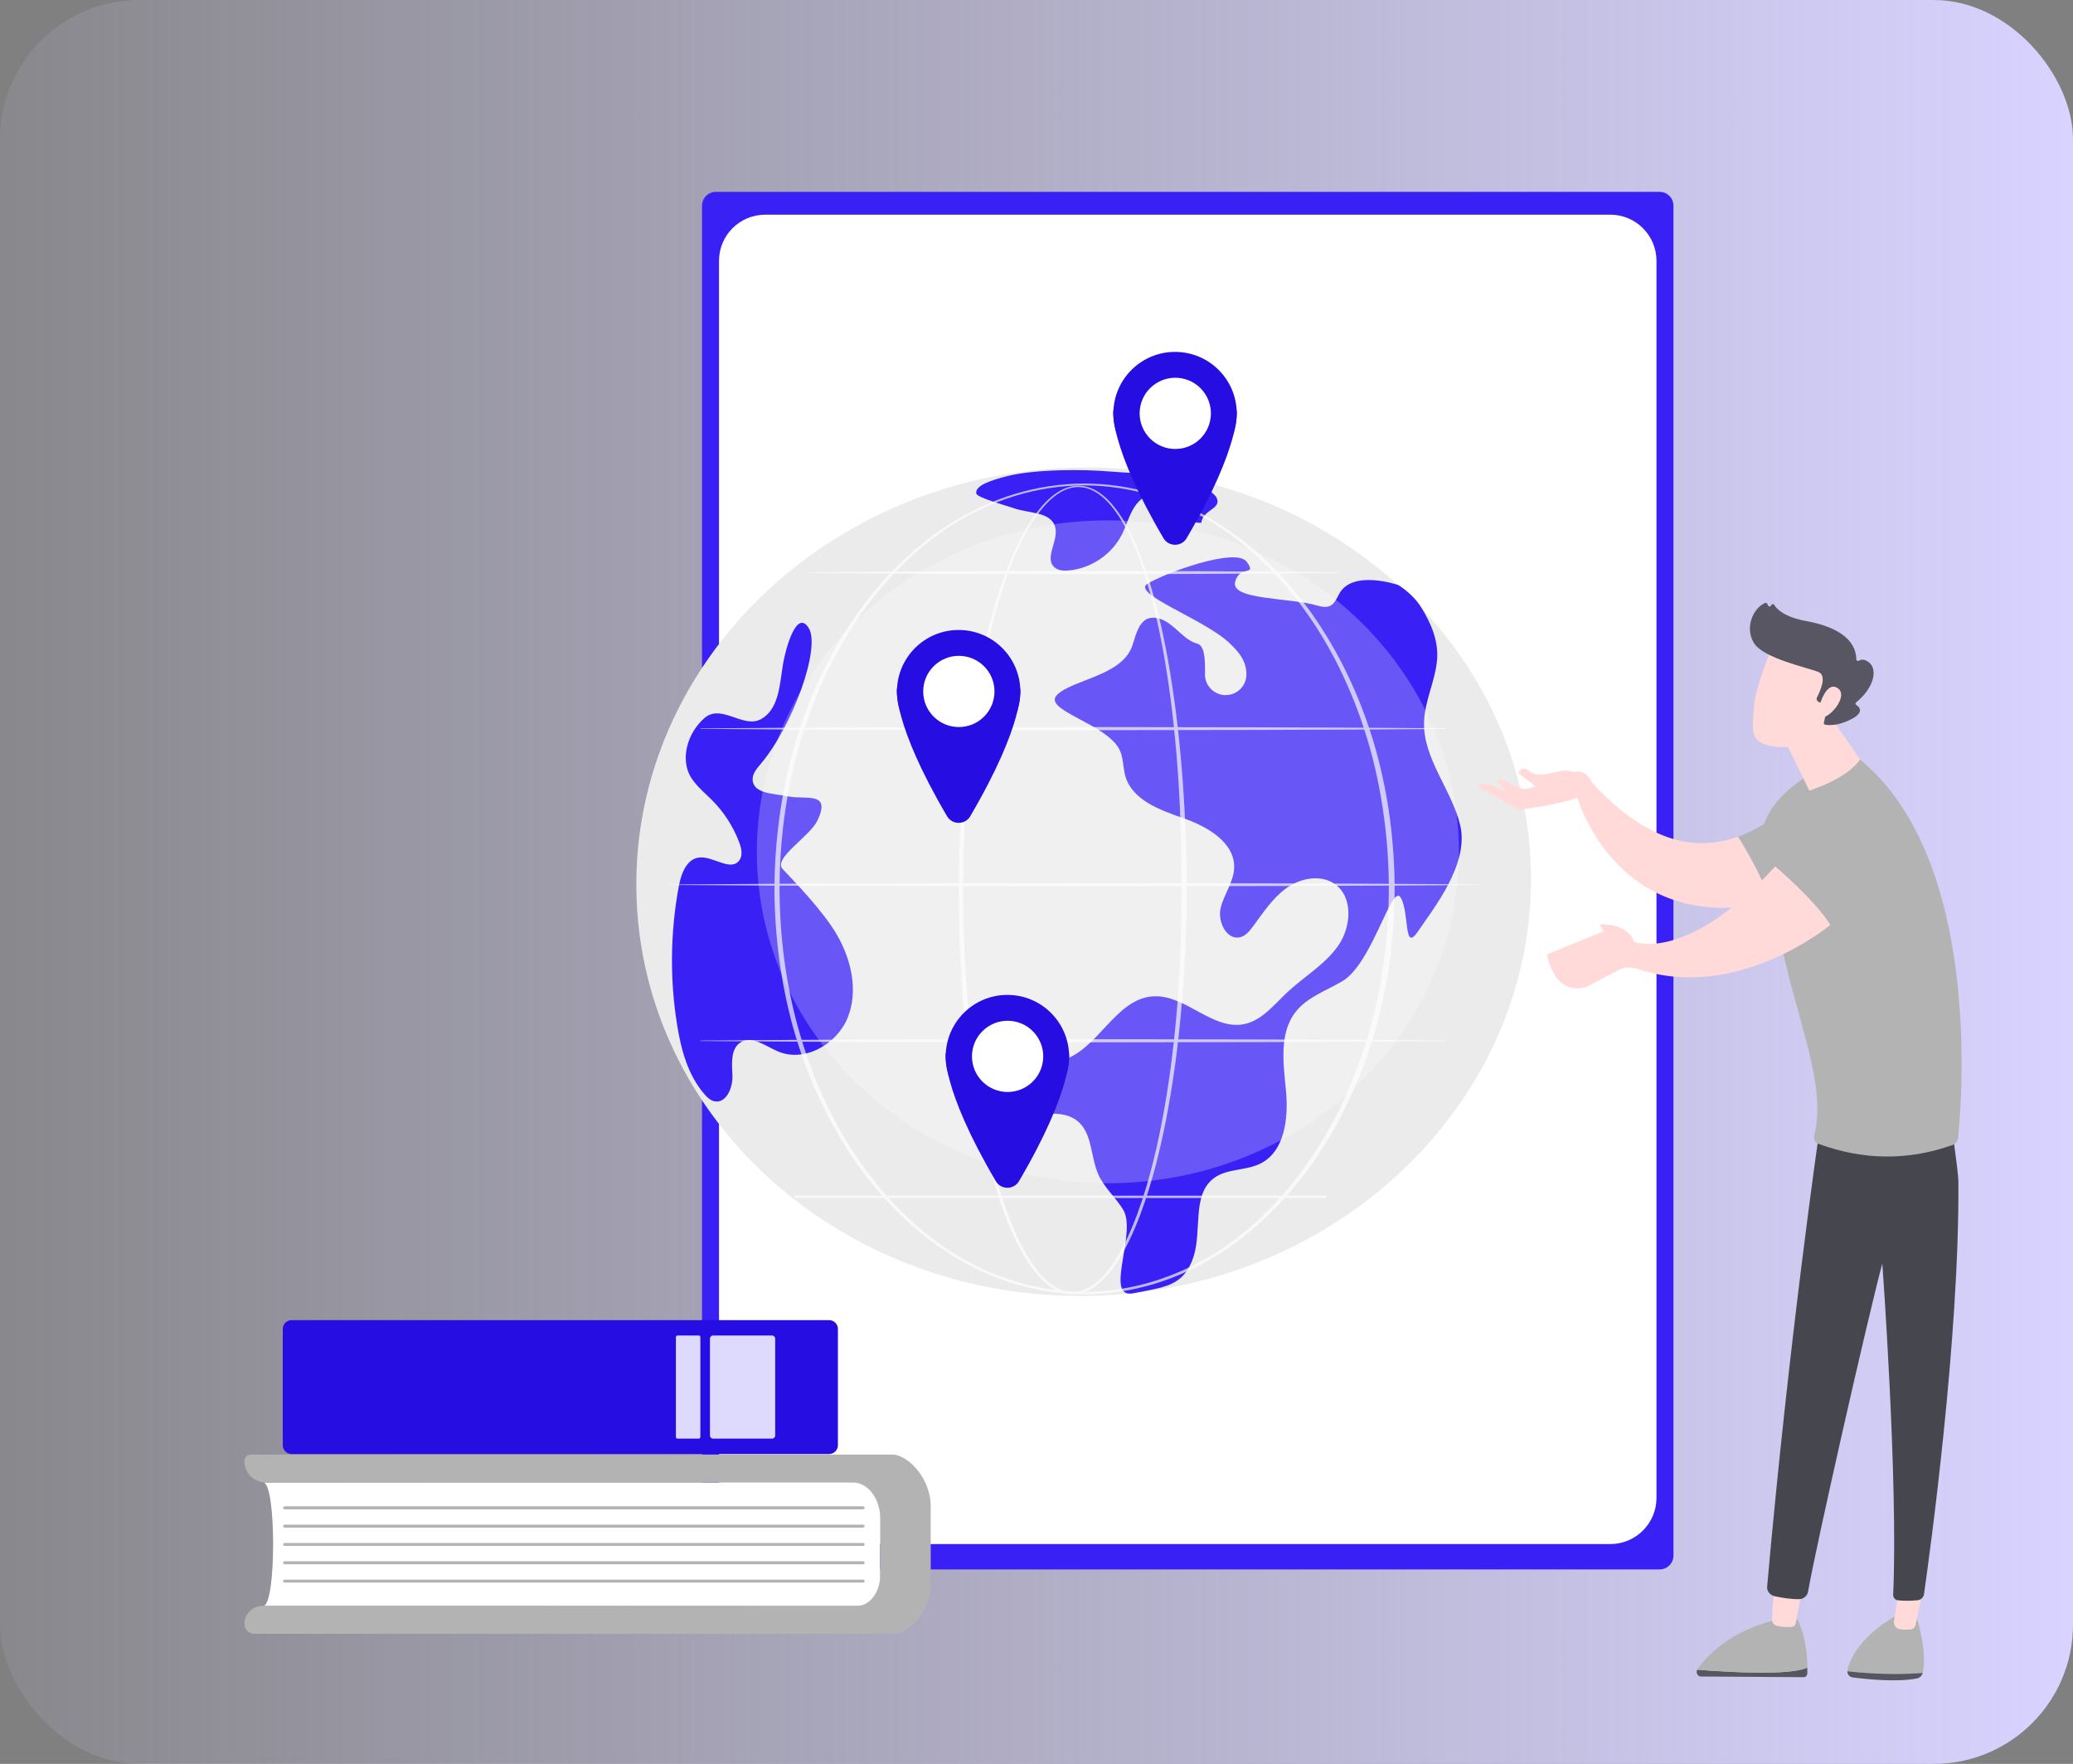 <svg xmlns="http://www.w3.org/2000/svg" fill="none" viewBox="0 0 670 570" height="570" width="670">
<rect x="0" y="0" width="670" height="570" fill="#808080" stroke="none"/>
<rect fill="url(#paint0_linear_3928_17357)" rx="45" height="570" width="670"></rect>
<path fill="#3921F5" d="M536.388 62H231.374C228.9 62 226.895 64.007 226.895 66.482V502.678C226.895 505.154 228.9 507.161 231.374 507.161H536.388C538.863 507.161 540.868 505.154 540.868 502.678V66.482C540.868 64.007 538.863 62 536.388 62Z"></path>
<path fill="white" d="M520.451 69.374H247.314C239.07 69.374 232.387 76.061 232.387 84.309V484.028C232.387 492.277 239.07 498.964 247.314 498.964H520.451C528.695 498.964 535.378 492.277 535.378 484.028V84.309C535.378 76.061 528.695 69.374 520.451 69.374Z"></path>
<path fill="#EBEBEB" d="M356.103 418.643C435.882 415.148 497.928 352.447 494.689 278.595C491.449 204.744 424.149 147.708 344.37 151.203C264.591 154.697 202.544 217.398 205.784 291.25C209.024 365.101 276.324 422.137 356.103 418.643Z"></path>
<path fill="#3921F5" d="M459.32 196.235C462.494 201.326 464.941 207.057 464.481 213.037C463.949 219.962 460.441 226.446 460.261 233.389C459.956 245.163 469.052 255.019 471.89 266.451C475.062 279.228 463.104 293.788 458.338 300.92C453.574 308.052 455.621 295.133 452.732 290.096C449.843 285.058 443.613 311.292 433.882 317.05C428.662 320.139 422.536 322.196 418.781 326.958C413.305 333.904 414.822 343.789 415.644 352.593C416.467 361.397 415.235 372.127 407.3 376.042C402.627 378.346 396.687 377.567 392.471 380.625C385.066 385.998 388.603 397.71 385.669 406.372C382.479 415.791 376.151 415.915 366.362 417.911C356.572 419.908 367.595 398.419 363.009 390.908C360.598 386.961 356.918 383.819 355.017 379.603C352.381 373.756 353.123 365.944 348.008 362.069C344.173 359.164 338.839 359.95 334.028 359.907C329.216 359.865 323.366 357.779 322.819 353.003C322.335 348.765 326.581 345.386 330.736 344.404C334.89 343.422 339.316 343.89 343.396 342.634C355.065 339.044 360.509 322.727 372.695 321.964C383.111 321.311 391.837 332.994 402.071 330.954C407.778 329.816 411.683 324.767 415.918 320.78C421.36 315.66 428.112 311.816 432.432 305.721C436.752 299.626 437.487 289.884 431.341 285.632C426.776 282.474 420.289 283.755 415.78 286.992C411.269 290.229 408.198 295.031 404.886 299.483C403.862 300.858 402.705 302.284 401.068 302.795C396.664 304.173 393.45 297.982 394.504 293.492C395.558 289.003 398.732 285.055 398.881 280.446C399.143 272.324 390.389 267.169 382.711 264.494C375.031 261.817 365.981 258.626 363.722 250.819C362.924 248.061 363.134 245.027 361.917 242.427C357.883 233.809 336.599 229.507 341.686 224.511C346.774 219.514 362.922 218.428 366.066 208.365C367.192 204.762 368.351 200 372.112 199.652C378.239 199.084 381.734 206.661 386.872 207.962C389.311 208.579 389.546 212.72 389.451 217.81C389.382 221.505 392.323 224.557 396.021 224.627C399.719 224.696 402.775 221.758 402.846 218.062C402.872 216.69 402.631 215.304 402.067 213.921C401.077 211.498 399.198 209.561 397.304 207.753C389.401 200.213 365.817 191.929 370.756 188.718C375.695 185.507 399.397 176.65 402.932 181.539C406.468 186.427 400.621 182.287 399.194 188.085C397.768 193.882 416.728 193.105 425.494 195.616C426.941 196.03 428.547 196.433 429.902 195.778C431.416 195.045 432.054 193.283 432.876 191.816C437.279 183.956 451.923 189.058 451.923 189.058C451.923 189.058 456.478 191.683 459.313 196.233L459.32 196.235Z"></path>
<path fill="#3921F5" d="M393.083 160.568C395.212 164.533 388.881 164.469 388.251 168.924C382.553 169.545 380.213 160.568 374.577 159.52C371.396 158.928 368.313 161.205 366.585 163.938C364.857 166.67 364.05 169.878 362.586 172.76C359.304 179.217 352.527 183.762 345.303 184.35C343.73 184.479 341.999 184.377 340.816 183.336C337.382 180.312 342.295 174.63 341.019 170.237C339.56 165.218 332.317 165.979 327.421 164.138C326.071 163.63 315.685 160.861 315.517 159.43C315.22 156.891 320.039 155.275 325.429 153.89C334.562 151.543 350.63 151.641 358.485 152.352C368.934 153.296 386.344 152.533 393.083 160.568Z"></path>
<path fill="#3921F5" d="M218.824 331.087C216.456 316.276 216.653 301.06 219.405 286.316C220.138 282.382 221.856 277.694 225.82 277.127C230.405 276.473 236.017 281.736 238.888 278.103C240.155 276.499 239.65 274.164 238.932 272.252C237.04 267.207 234.075 262.566 230.295 258.726C227.946 256.34 225.26 254.225 223.451 251.407C219.583 245.382 222.298 236.577 227.773 231.96C233.248 227.343 240.31 235.623 246.066 232.337C251.821 229.05 252 221.077 253.082 214.542C253.883 209.702 257.453 196.588 261.395 202.974C265.338 209.361 256.136 234.785 245.779 246.972C244.53 248.442 243.15 250.088 243.255 252.014C243.508 256.612 250.214 256.408 254.724 257.35C260.309 258.515 268.868 255.526 264.144 265.25C261.653 270.378 249.753 277.396 252.95 280.829C256.148 284.26 265.978 294.201 270.59 302.241C275.202 310.28 277.438 320.291 273.96 328.881C270.481 337.471 260.022 343.403 251.485 339.784C247.49 338.091 243.134 334.569 239.42 336.814C236.056 338.845 236.553 343.724 236.719 347.647C236.886 351.571 234.622 356.78 230.801 355.858C229.544 355.555 228.555 354.602 227.706 353.627C222.33 347.454 220.116 339.17 218.824 331.089V331.087Z"></path>
<path fill="white" d="M358.072 382.354C420.733 382.354 471.53 334.404 471.53 275.256C471.53 216.107 420.733 168.158 358.072 168.158C295.41 168.158 244.613 216.107 244.613 275.256C244.613 334.404 295.41 382.354 358.072 382.354Z" opacity="0.24"></path>
<g opacity="0.68">
<g style="mix-blend-mode:soft-light">
<path fill="white" d="M311.324 287.21C311.321 298.979 311.738 310.749 312.639 322.483C313.53 334.215 314.872 345.918 316.888 357.508C317.895 363.302 319.068 369.068 320.475 374.776C321.885 380.481 323.52 386.134 325.525 391.652C327.547 397.155 329.903 402.572 333.079 407.483C334.677 409.92 336.488 412.241 338.687 414.124C339.786 415.06 340.983 415.882 342.282 416.479C343.58 417.072 344.979 417.446 346.399 417.482C347.82 417.529 349.238 417.232 350.558 416.694C351.883 416.158 353.107 415.375 354.229 414.472C356.476 412.652 358.328 410.358 359.955 407.942C361.579 405.515 362.972 402.932 364.232 400.288C365.487 397.64 366.604 394.924 367.621 392.172C369.654 386.664 371.307 381.015 372.731 375.313C374.153 369.609 375.341 363.846 376.358 358.053C378.387 346.466 379.747 334.763 380.637 323.032C381.52 311.298 381.921 299.528 381.898 287.762C381.917 275.994 381.64 264.222 380.882 252.476C380.128 240.733 378.943 229.01 377.126 217.383C376.213 211.571 375.14 205.783 373.839 200.048C372.534 194.315 371.006 188.627 369.101 183.068C368.143 180.291 367.093 177.544 365.894 174.865C364.697 172.187 363.355 169.568 361.779 167.101C360.2 164.644 358.382 162.306 356.138 160.446C355.017 159.524 353.785 158.726 352.444 158.183C351.107 157.634 349.663 157.346 348.217 157.392C346.771 157.431 345.349 157.817 344.029 158.409C342.708 159.008 341.488 159.821 340.365 160.747C338.118 162.609 336.246 164.896 334.586 167.304C332.931 169.722 331.487 172.285 330.186 174.914C328.881 177.544 327.72 180.245 326.65 182.981C324.519 188.459 322.767 194.08 321.25 199.761C319.738 205.443 318.465 211.19 317.373 216.971C315.187 228.532 313.714 240.222 312.741 251.948C311.758 263.674 311.306 275.443 311.323 287.21H311.324ZM309.88 287.21C309.942 263.607 311.788 239.957 316.335 216.77C317.485 210.978 318.814 205.22 320.385 199.526C321.96 193.835 323.772 188.201 325.965 182.711C327.067 179.967 328.259 177.259 329.598 174.62C330.935 171.981 332.415 169.407 334.111 166.975C335.814 164.552 337.734 162.246 340.051 160.361C341.209 159.424 342.471 158.598 343.843 157.99C345.214 157.386 346.699 157.008 348.205 156.966C349.711 156.909 351.223 157.193 352.619 157.753C354.018 158.305 355.298 159.12 356.458 160.057C358.781 161.947 360.648 164.309 362.271 166.786C363.89 169.272 365.27 171.903 366.5 174.593C367.733 177.284 368.815 180.039 369.804 182.824C371.771 188.4 373.356 194.101 374.719 199.846C376.079 205.594 377.209 211.393 378.176 217.216C380.105 228.866 381.399 240.612 382.261 252.384C382.691 258.27 383.01 264.165 383.226 270.063C383.432 275.962 383.581 281.864 383.556 287.767C383.504 299.573 383.026 311.379 382.065 323.147C381.097 334.913 379.659 346.648 377.547 358.269C376.488 364.078 375.259 369.859 373.792 375.584C372.324 381.308 370.625 386.979 368.54 392.518C367.498 395.288 366.353 398.021 365.066 400.691C363.773 403.358 362.346 405.968 360.674 408.431C358.999 410.884 357.091 413.225 354.735 415.109C353.557 416.044 352.266 416.86 350.849 417.423C349.438 417.992 347.905 418.293 346.375 418.248C344.842 418.22 343.332 417.825 341.948 417.203C340.561 416.575 339.299 415.72 338.149 414.753C335.849 412.808 333.983 410.44 332.336 407.968C330.696 405.485 329.285 402.866 328.014 400.19C326.744 397.512 325.615 394.772 324.583 391.999C322.524 386.451 320.842 380.774 319.387 375.048C317.936 369.32 316.718 363.537 315.669 357.725C311.524 334.459 309.91 310.812 309.875 287.212L309.88 287.21Z"></path>
</g>
<g style="mix-blend-mode:soft-light">
<path fill="white" d="M251.956 287.21C251.992 302.254 253.884 317.312 257.87 331.828C261.884 346.321 267.922 360.306 276.217 372.875C280.362 379.154 285.068 385.071 290.335 390.447C295.605 395.815 301.423 400.67 307.784 404.701C314.153 408.711 321.03 411.925 328.231 414.112C335.428 416.305 342.943 417.459 350.473 417.489C358.003 417.454 365.517 416.294 372.71 414.095C379.907 411.903 386.78 408.685 393.144 404.672C399.5 400.638 405.31 395.778 410.573 390.409C415.833 385.03 420.531 379.112 424.668 372.834C432.95 360.266 438.979 346.287 442.975 331.8C444.964 324.548 446.409 317.152 447.388 309.701C448.367 302.246 448.854 294.731 448.876 287.21C448.857 279.691 448.375 272.172 447.399 264.718C446.425 257.264 444.983 249.868 442.999 242.613C439.01 228.122 432.991 214.135 424.713 201.556C420.577 195.272 415.881 189.348 410.62 183.964C405.356 178.588 399.543 173.725 393.185 169.681C386.821 165.658 379.947 162.42 372.738 160.228C365.534 158.033 358.01 156.876 350.472 156.847C342.933 156.872 335.409 158.022 328.202 160.212C320.991 162.4 314.111 165.632 307.741 169.651C301.378 173.692 295.558 178.552 290.288 183.927C285.019 189.309 280.314 195.231 276.171 201.515C267.879 214.095 261.85 228.088 257.844 242.585C253.866 257.106 251.983 272.166 251.955 287.211L251.956 287.21ZM250.301 287.21C250.386 272.023 252.344 256.83 256.417 242.188C260.557 227.58 266.793 213.524 275.261 200.908C279.494 194.606 284.289 188.675 289.648 183.293C295.005 177.914 300.926 173.082 307.359 169.042C313.798 165.017 320.752 161.807 328.024 159.616C335.291 157.418 342.878 156.267 350.476 156.252C358.073 156.261 365.661 157.408 372.931 159.602C380.205 161.788 387.165 164.993 393.609 169.014C400.048 173.05 405.976 177.879 411.34 183.255C416.706 188.635 421.509 194.565 425.75 200.867C434.233 213.485 440.479 227.545 444.634 242.16C446.682 249.48 448.202 256.947 449.212 264.479C450.218 272.013 450.724 279.61 450.761 287.21C450.698 302.408 448.753 317.617 444.659 332.266C440.511 346.886 434.273 360.954 425.795 373.583C421.555 379.889 416.753 385.825 411.386 391.211C406.021 396.594 400.091 401.427 393.651 405.472C387.205 409.503 380.243 412.727 372.959 414.914C365.678 417.106 358.079 418.248 350.473 418.251C342.868 418.241 335.27 417.094 327.993 414.897C320.711 412.706 313.755 409.477 307.315 405.443C300.881 401.393 294.957 396.558 289.6 391.172C284.241 385.785 279.445 379.848 275.214 373.541C266.751 360.915 260.524 346.851 256.393 332.237C252.328 317.59 250.379 302.396 250.301 287.209V287.21Z"></path>
</g>
<g style="mix-blend-mode:soft-light">
<path fill="white" d="M467.573 235.563L437.438 235.763L407.302 235.878L347.03 235.97L286.759 235.869L256.624 235.744L226.487 235.526C226.447 235.526 226.414 235.493 226.414 235.453C226.414 235.413 226.447 235.381 226.487 235.38L256.624 235.163L286.759 235.039L347.03 234.938L407.302 235.03L437.438 235.145L467.573 235.345C467.634 235.345 467.682 235.395 467.681 235.454C467.681 235.514 467.633 235.563 467.573 235.563Z"></path>
</g>
<g style="mix-blend-mode:soft-light">
<path fill="white" d="M432.611 185.131L411.216 185.331L389.82 185.445C382.688 185.494 375.556 185.488 368.424 185.504L347.029 185.538L304.238 185.436L282.843 185.311C275.711 185.238 268.579 185.194 261.447 185.094C261.407 185.094 261.374 185.06 261.375 185.02C261.375 184.98 261.408 184.949 261.447 184.947C268.579 184.847 275.711 184.804 282.843 184.73L304.238 184.606L347.029 184.505L368.424 184.539C375.556 184.553 382.688 184.549 389.82 184.597L411.216 184.711L432.611 184.911C432.671 184.911 432.719 184.961 432.719 185.022C432.719 185.081 432.67 185.129 432.611 185.13V185.131Z"></path>
</g>
<g style="mix-blend-mode:soft-light">
<path fill="white" d="M478.046 285.999L445.292 286.199L412.538 286.314L347.03 286.407L281.522 286.305L248.769 286.18L216.015 285.963C215.974 285.963 215.941 285.93 215.941 285.89C215.941 285.849 215.974 285.818 216.015 285.817L248.769 285.599L281.522 285.475L347.03 285.374L412.538 285.466L445.292 285.581L478.046 285.782C478.105 285.782 478.154 285.831 478.154 285.891C478.154 285.951 478.105 285.999 478.046 285.999Z"></path>
</g>
<g style="mix-blend-mode:soft-light">
<path fill="white" d="M467.573 336.433L437.438 336.634L407.302 336.748L347.03 336.841L286.759 336.739L256.624 336.614L226.487 336.397C226.447 336.397 226.414 336.364 226.414 336.324C226.414 336.283 226.447 336.252 226.487 336.251L256.624 336.033L286.759 335.909L347.03 335.808L407.302 335.9L437.438 336.015L467.573 336.216C467.634 336.216 467.682 336.265 467.681 336.325C467.681 336.385 467.633 336.433 467.573 336.433Z"></path>
</g>
<g style="mix-blend-mode:soft-light">
<path fill="white" d="M428.303 387.141H257.14C256.929 387.141 256.758 386.97 256.758 386.759C256.758 386.549 256.929 386.377 257.14 386.377H428.303C428.514 386.377 428.685 386.549 428.685 386.759C428.685 386.97 428.514 387.141 428.303 387.141Z"></path>
</g>
</g>
<path fill="#260EE3" d="M325.596 361.356C336.61 361.356 345.539 352.434 345.539 341.429C345.539 330.423 336.61 321.501 325.596 321.501C314.581 321.501 305.652 330.423 305.652 341.429C305.652 352.434 314.581 361.356 325.596 361.356Z"></path>
<path fill="#260EE3" d="M345.499 340.362H305.65C305.65 340.362 304.063 351.422 321.86 381.717C322.637 383.038 324.056 383.827 325.59 383.829C327.124 383.829 328.545 383.052 329.322 381.731C347.119 351.434 345.499 340.362 345.499 340.362Z"></path>
<path fill="white" d="M333.803 349.502C338.301 345.008 338.301 337.722 333.803 333.229C329.306 328.735 322.015 328.735 317.518 333.229C313.021 337.722 313.021 345.008 317.518 349.502C322.015 353.995 329.306 353.995 333.803 349.502Z"></path>
<path fill="white" d="M85.078 518.949H284.484V479.07H85.078C89.346 479.07 89.346 518.949 85.078 518.949Z"></path>
<path fill="#B3B3B3" d="M284.487 508.969V490.719C284.487 484.285 280.546 479.07 275.685 479.07H85.922C82.1 479.07 79 475.973 79 472.153C79 470.993 79.941 470.052 81.103 470.052H288.499C293.256 470.052 300.806 477.524 300.806 486.741V512.231C300.806 520.921 293.476 527.966 288.991 527.966H82.194C80.43 527.966 79 526.537 79 524.775C79 521.558 81.61 518.949 84.831 518.949H276.948C281.112 518.949 284.488 514.481 284.488 508.969H284.487Z"></path>
<path fill="#B3B3B3" d="M278.957 487.735H91.988C91.721 487.735 91.504 487.518 91.504 487.251C91.504 486.985 91.721 486.768 91.988 486.768H278.959C279.226 486.768 279.443 486.985 279.443 487.251C279.443 487.518 279.226 487.735 278.959 487.735H278.957Z"></path>
<path fill="#B3B3B3" d="M278.957 493.654H91.988C91.721 493.654 91.504 493.437 91.504 493.17C91.504 492.903 91.721 492.687 91.988 492.687H278.959C279.226 492.687 279.443 492.903 279.443 493.17C279.443 493.437 279.226 493.654 278.959 493.654H278.957Z"></path>
<path fill="#B3B3B3" d="M278.957 499.573H91.988C91.721 499.573 91.504 499.356 91.504 499.089C91.504 498.822 91.721 498.605 91.988 498.605H278.959C279.226 498.605 279.443 498.822 279.443 499.089C279.443 499.356 279.226 499.573 278.959 499.573H278.957Z"></path>
<path fill="#B3B3B3" d="M278.957 505.494H91.988C91.721 505.494 91.504 505.277 91.504 505.01C91.504 504.743 91.721 504.526 91.988 504.526H278.959C279.226 504.526 279.443 504.743 279.443 505.01C279.443 505.277 279.226 505.494 278.959 505.494H278.957Z"></path>
<path fill="#B3B3B3" d="M278.957 511.411H91.988C91.721 511.411 91.504 511.194 91.504 510.927C91.504 510.66 91.721 510.443 91.988 510.443H278.959C279.226 510.443 279.443 510.66 279.443 510.927C279.443 511.194 279.226 511.411 278.959 511.411H278.957Z"></path>
<path fill="#260EE3" d="M94.259 469.871H267.947C269.532 469.871 270.816 468.587 270.816 467.004V429.461C270.816 427.878 269.532 426.594 267.947 426.594H94.259C92.674 426.594 91.389 427.878 91.389 429.461V467.004C91.389 468.587 92.674 469.871 94.259 469.871Z"></path>
<path fill="#DEDAFD" d="M230.498 464.896H249.509C250.08 464.896 250.543 464.433 250.543 463.863V432.6C250.543 432.029 250.08 431.567 249.509 431.567H230.498C229.927 431.567 229.464 432.029 229.464 432.6V463.863C229.464 464.433 229.927 464.896 230.498 464.896Z"></path>
<path fill="#DEDAFD" d="M225.835 464.896H218.975C218.685 464.896 218.45 464.662 218.45 464.372V432.091C218.45 431.801 218.685 431.567 218.975 431.567H225.835C226.125 431.567 226.359 431.801 226.359 432.091V464.372C226.359 464.662 226.125 464.896 225.835 464.896Z"></path>
<path fill="#260EE3" d="M379.783 153.569C390.797 153.569 399.726 144.647 399.726 133.642C399.726 122.636 390.797 113.714 379.783 113.714C368.769 113.714 359.84 122.636 359.84 133.642C359.84 144.647 368.769 153.569 379.783 153.569Z"></path>
<path fill="#260EE3" d="M399.686 132.575H359.837C359.837 132.575 358.25 143.635 376.048 173.929C376.825 175.251 378.243 176.04 379.777 176.042C381.312 176.042 382.733 175.265 383.51 173.944C401.306 143.647 399.686 132.575 399.686 132.575Z"></path>
<path fill="white" d="M387.995 141.713C392.492 137.219 392.492 129.933 387.995 125.44C383.498 120.946 376.206 120.946 371.709 125.44C367.212 129.933 367.212 137.219 371.709 141.713C376.206 146.206 383.498 146.206 387.995 141.713Z"></path>
<path fill="#260EE3" d="M309.838 243.431C320.852 243.431 329.781 234.509 329.781 223.504C329.781 212.498 320.852 203.576 309.838 203.576C298.823 203.576 289.895 212.498 289.895 223.504C289.895 234.509 298.823 243.431 309.838 243.431Z"></path>
<path fill="#260EE3" d="M329.741 222.437H289.892C289.892 222.437 288.305 233.496 306.103 263.791C306.88 265.113 308.298 265.902 309.832 265.904C311.366 265.904 312.787 265.127 313.565 263.806C331.361 233.509 329.741 222.437 329.741 222.437Z"></path>
<path fill="white" d="M318.046 231.576C322.543 227.082 322.543 219.797 318.046 215.303C313.548 210.81 306.257 210.81 301.76 215.303C297.263 219.797 297.263 227.082 301.76 231.576C306.257 236.069 313.548 236.069 318.046 231.576Z"></path>
<path fill="#B3B3B3" d="M597.078 540.073C597.078 539.89 597.089 539.702 597.133 539.514C599.922 528.472 613.752 521.593 613.752 521.593L619.235 522.025C622.39 531.756 621.98 537.723 621.477 540.382C621.46 540.454 621.438 540.526 621.421 540.598C616.9 541.002 607.592 541.267 597.078 540.067V540.073Z"></path>
<path fill="#56565E" d="M621.421 540.599C621.178 541.489 620.519 542.18 619.684 542.352C613.253 543.701 603.027 542.617 598.733 542.053C597.786 541.931 597.095 541.052 597.078 540.068C607.592 541.262 616.9 541.002 621.421 540.599Z"></path>
<path fill="#FFDAD9" d="M621.448 513.869L619.124 525.038C618.952 525.856 618.327 526.47 617.563 526.542C616.628 526.631 615.3 526.68 613.966 526.487C612.771 526.31 611.935 525.093 612.146 523.788L613.762 513.874H621.448V513.869Z"></path>
<path fill="#56565E" d="M573.34 540.46C579.394 540.288 582.526 539.581 584.142 538.917C584.142 539.52 584.142 540.128 584.125 540.764C584.103 541.444 583.599 541.98 582.985 541.98L549.744 541.765C548.681 541.759 548.061 540.526 548.521 539.558C552.881 539.918 563.982 540.725 573.34 540.46Z"></path>
<path fill="#B3B3B3" d="M548.52 539.558C548.558 539.475 548.591 539.386 548.652 539.309C551.591 535.211 559.067 527.05 573.842 523.511L580.931 523.29C580.931 523.29 584.085 528.77 584.146 538.922C582.525 539.585 579.398 540.293 573.344 540.464C563.987 540.724 552.886 539.923 548.525 539.563L548.52 539.558Z"></path>
<path fill="#FFDAD9" d="M582.561 512.879C582.451 513.399 580.973 521.345 580.403 524.43C580.265 525.16 579.695 525.702 579.02 525.735C577.808 525.801 575.849 525.813 574.167 525.354C573.259 525.105 572.65 524.181 572.711 523.153L573.503 510.584L582.561 512.874V512.879Z"></path>
<path fill="#46464E" d="M587.927 366.155C587.927 366.155 578.176 433.1 571.143 512.762C571.01 514.244 572.194 515.538 573.655 515.842C575.802 516.296 578.962 516.832 581.58 516.76C582.974 516.721 584.142 515.688 584.38 514.311C586.776 500.266 603.881 424.883 608.369 408.289C608.369 408.289 613.526 478.762 611.877 515.328C611.839 516.235 612.503 517.026 613.405 517.131C614.777 517.291 616.974 517.407 619.769 517.114C620.831 517.003 621.683 516.202 621.838 515.146C623.548 503.257 633.371 432.497 632.956 381.527C632.934 378.652 629.58 355.036 629.58 355.036L587.933 366.155H587.927Z"></path>
<path fill="#B3B3B3" d="M584.151 253.576L582.845 288.605C579.138 289.882 575.607 290.872 572.248 291.613C570.145 284.85 565.513 276.545 561.723 270.374C575.651 265.453 584.151 253.576 584.151 253.576Z"></path>
<path fill="#FFDAD9" d="M514.612 252.979C533.72 273.593 549.182 274.804 561.727 270.375C565.518 276.545 570.149 284.851 572.252 291.613C521.23 302.854 509.211 255.981 509.211 255.981L514.612 252.979Z"></path>
<path fill="#FFDAD9" d="M510.741 250.79C510.741 250.79 508.538 248.429 504.465 249.17C500.393 249.911 496.768 251.326 494.228 249.17C491.688 247.013 490.797 249.905 490.797 249.905L498.395 255.678L510.735 250.784L510.741 250.79Z"></path>
<path fill="#FFDAD9" d="M515.282 254.826C515.282 254.826 513.772 248.523 509.228 249.391C504.685 250.253 494.364 255.86 491.708 254.826C489.052 253.792 485.649 251.32 483.906 252.194L486.977 256.009C486.977 256.009 479.08 251.459 477.719 254.251L490.862 261.644C490.862 261.644 510.092 259.72 515.282 254.821V254.826Z"></path>
<path fill="#B3B3B3" d="M631.044 370.015C632.046 369.661 632.743 368.748 632.854 367.692C634.149 355.124 640.43 277.192 600.797 245.133C600.797 245.133 598.522 239.188 579.84 253.797C561.158 268.406 571.163 283.711 575.634 304.828C581.046 330.38 590.542 351.27 586.342 366.99C586.054 368.074 586.624 369.213 587.676 369.605C602.191 374.952 616.645 375.129 631.044 370.015Z"></path>
<path fill="#FFDAD9" d="M585.335 221.782C585.346 222.893 601.173 245.354 601.173 245.354C601.173 245.354 598.334 250.944 584.77 255.484L573.066 231.436L585.335 221.787V221.782Z"></path>
<path fill="#FFDAD9" d="M591.56 298.895C591.56 298.895 561.534 324.021 529.111 313.056C527.102 312.376 524.9 312.525 523.024 313.515L513.705 318.436C509.793 320.499 504.945 319.144 502.676 315.351C501.381 313.189 500.274 310.712 500.059 308.345L518.298 300.969L516.953 298.735C516.953 298.735 525.857 297.983 528.187 304.359C528.187 304.359 545.148 311.409 573.752 279.968C573.752 279.968 586.735 290.999 591.56 298.895Z"></path>
<path fill="#FFDAD9" d="M572.877 208.911C572.877 208.911 567.243 221.839 566.867 228.624C566.491 235.408 565.024 239.81 572.877 241.175C580.729 242.541 587.342 238.632 590.922 231.875C590.922 231.875 596.534 221.463 595.277 217.2C594.016 212.937 572.877 208.917 572.877 208.917V208.911Z"></path>
<path fill="#575662" d="M588.239 227.014L587.791 226.815C587.221 226.566 586.978 225.886 587.266 225.339C588.372 223.199 590.53 218.305 587.741 217.161C584.15 215.69 569.917 212.787 566.846 207.744C563.896 202.895 566.508 196.635 570.437 194.855C570.703 194.733 571.013 194.833 571.145 195.087L571.472 195.706C571.693 196.132 572.324 196.066 572.457 195.607C572.584 195.165 573.171 195.082 573.42 195.469C574.366 196.978 576.912 199.428 583.729 200.683C593.414 202.469 599.816 206.384 599.977 213.074C599.988 213.5 600.441 213.738 600.801 213.517C601.515 213.08 602.661 212.875 604.188 214.164C606.85 216.397 605.76 222.198 599.927 226.964C599.65 227.191 599.65 227.622 599.955 227.816C601.011 228.501 602.589 230.138 598.505 232.322C594.282 234.578 591.128 234.396 589.911 234.191C589.606 234.141 589.413 233.848 589.479 233.55L590.774 227.672C590.846 227.34 590.591 227.025 590.254 227.025H588.234L588.239 227.014Z"></path>
<path fill="#FFDAD9" d="M587.996 228.254C587.996 228.254 590.143 219.998 593.851 222.31C597.553 224.626 591.931 231.56 588.948 231.87L587.996 228.254Z"></path>
<defs>
<linearGradient gradientUnits="userSpaceOnUse" y2="268.5" x2="0" y1="268.5" x1="670" id="paint0_linear_3928_17357">
<stop stop-color="#D8D3FF"></stop>
<stop stop-opacity="0.1" stop-color="#D8D3FF" offset="1"></stop>
</linearGradient>
</defs>
</svg>
